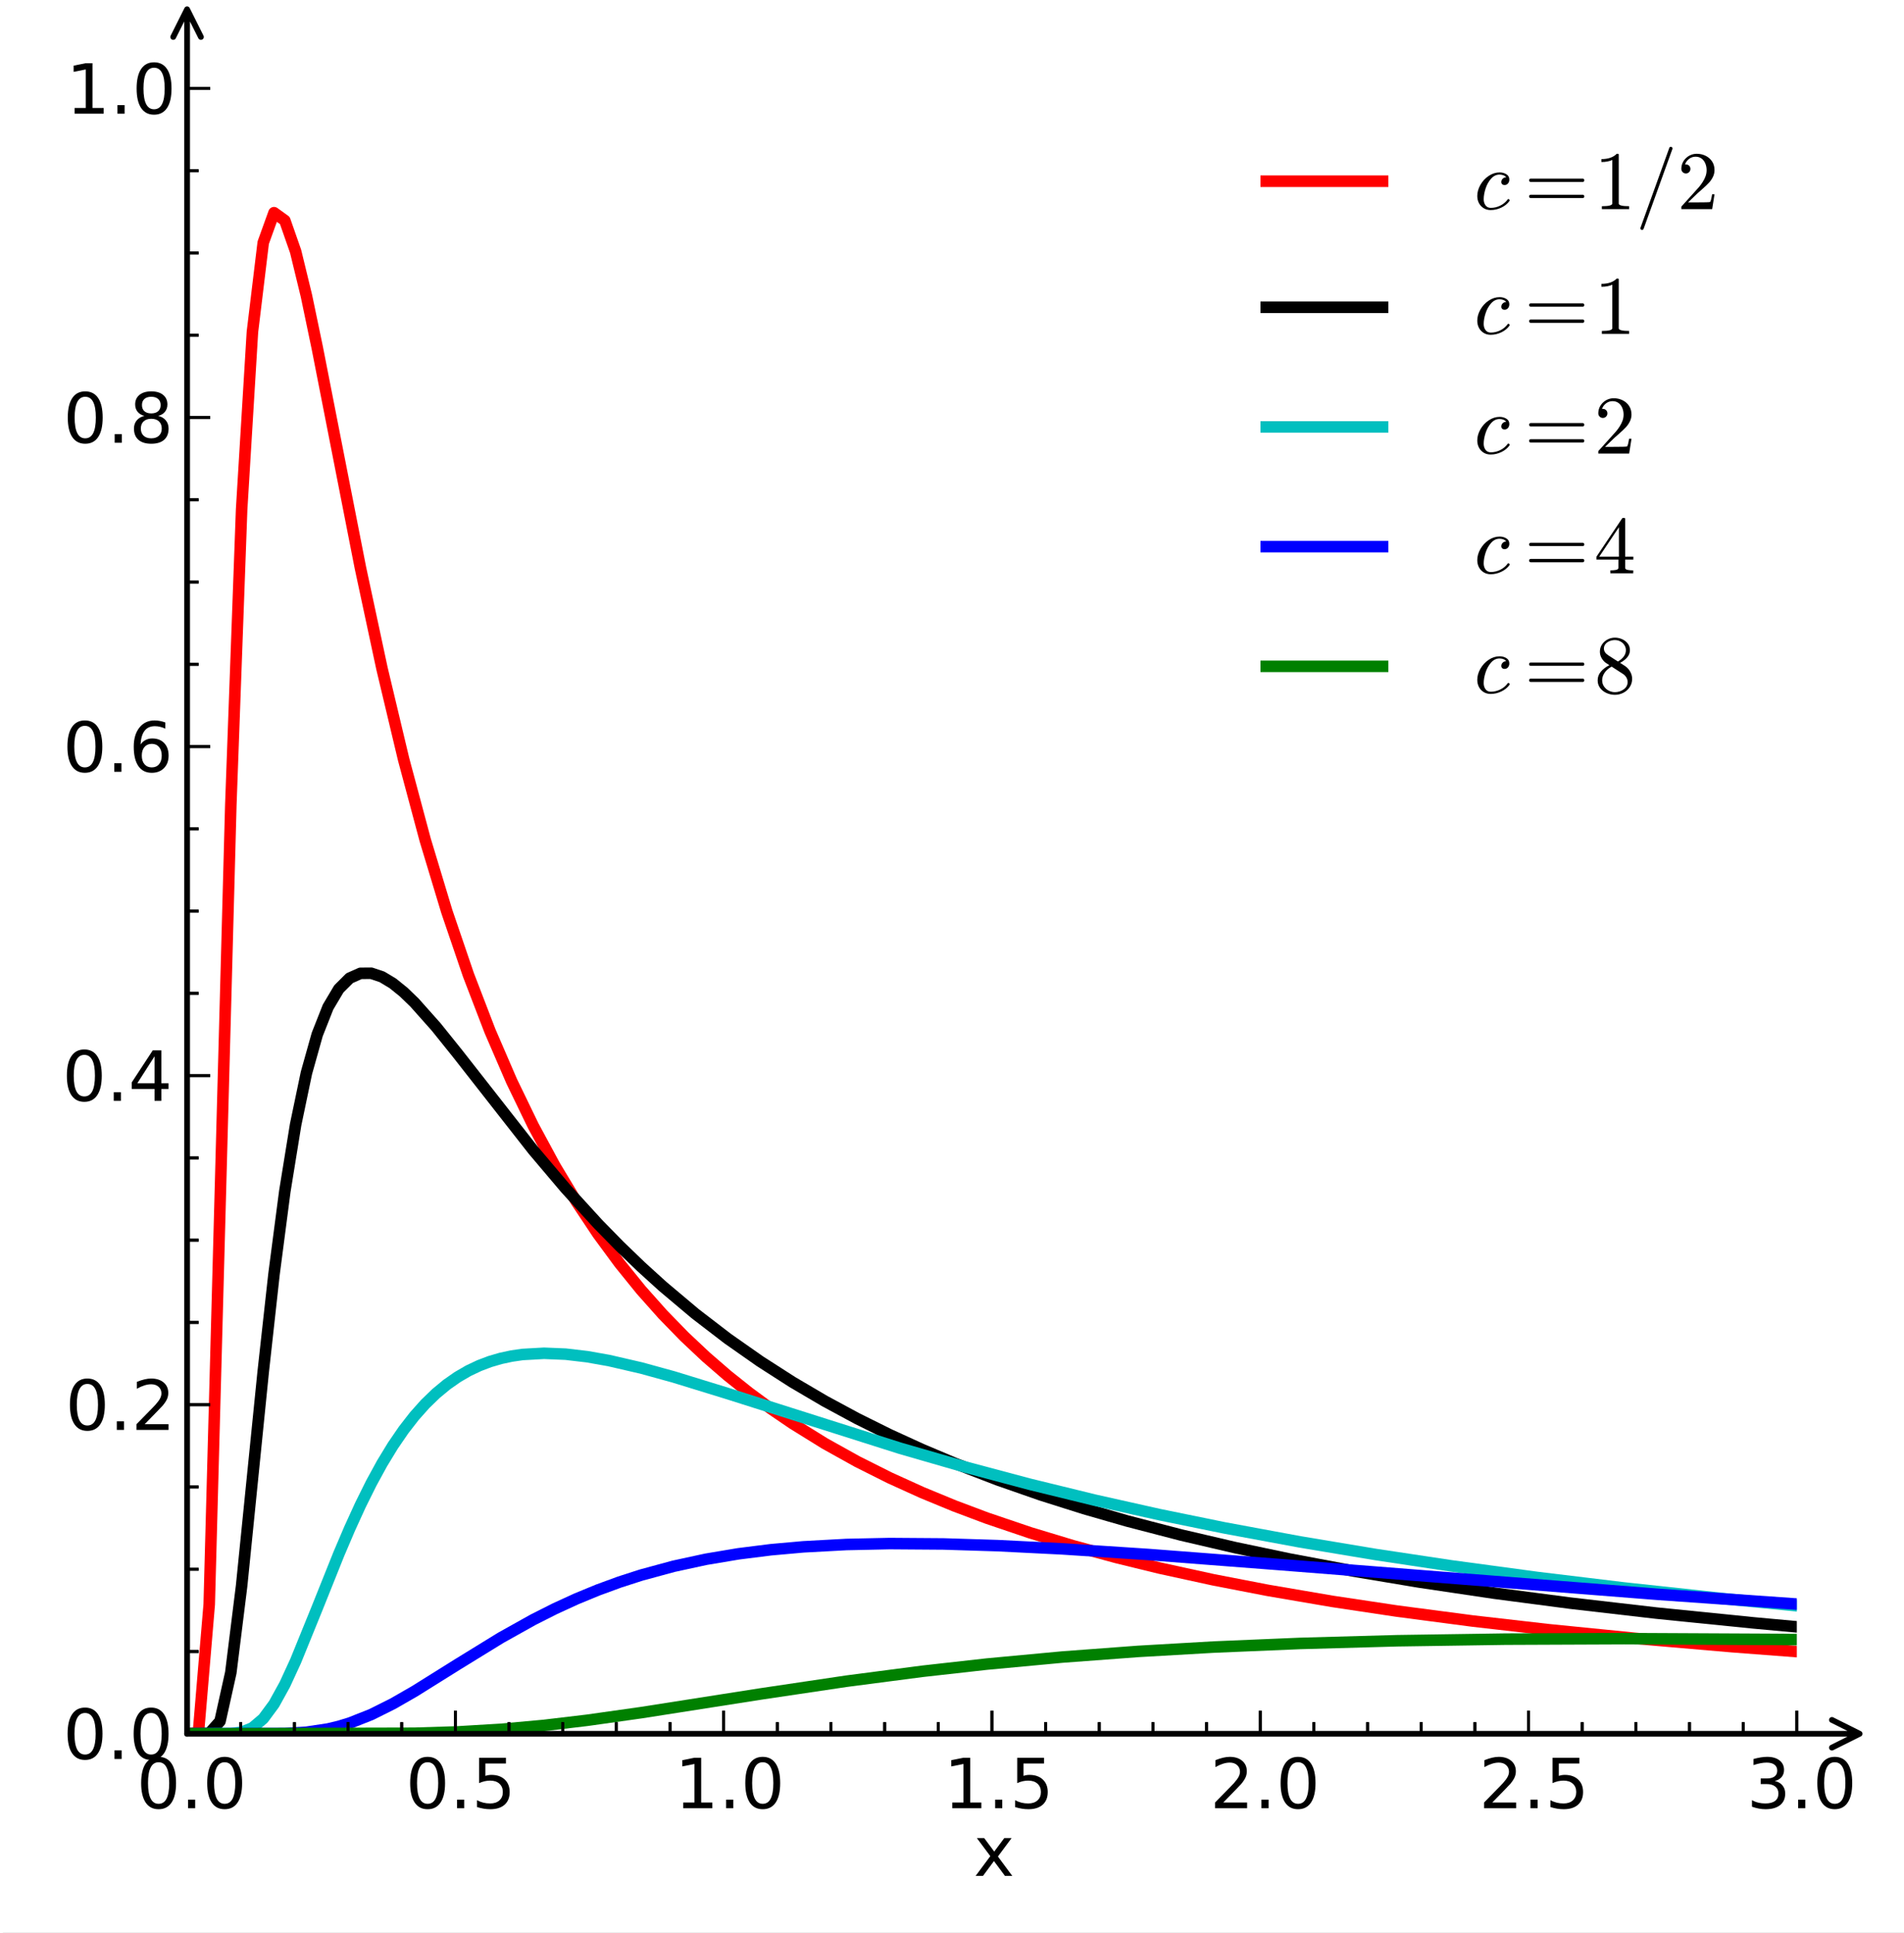 <svg width="440" height="335pt" viewBox="0 0 330 335" xmlns="http://www.w3.org/2000/svg" xmlns:xlink="http://www.w3.org/1999/xlink"><rect x="0" y="0" width="330" height="335" fill="#333333" stroke="none"/><path style="fill:#fff;stroke:#fff;stroke-width:1;stroke-linejoin:round;stroke-linecap:square;opacity:1" d="M0 335.928h330.913V0H0z"/><path style="fill:#fff;opacity:1" d="M32.425 300.488h279v-288h-279z"/><defs><clipPath id="a"><path d="M32.425 12.488h279v288h-279z"/></clipPath></defs><path style="fill:none;stroke:red;stroke-width:2;stroke-linejoin:round;stroke-linecap:square;opacity:1" clip-path="url(#a)" d="m32.518 300.488 1.872-.19 1.872-22.223 3.743-138.512 1.872-51.225 1.872-30.8 1.872-15.482 1.872-5.195 1.872 1.352 1.872 5.36 1.871 7.701 1.872 8.973 7.488 38.18 3.743 17.466 3.744 15.716 3.744 13.984 3.744 12.393 3.743 10.979 3.744 9.742 3.744 8.669 3.743 7.737 3.744 6.931 3.744 6.23 3.744 5.62 3.743 5.087 3.744 4.62 3.744 4.208 3.744 3.845 3.743 3.523 3.744 3.238 3.744 2.982 3.743 2.754 3.744 2.55 5.616 3.483 5.615 3.126 5.616 2.818 5.615 2.55 5.616 2.317 5.616 2.112 7.487 2.538 7.487 2.265 7.488 2.03 7.487 1.83 9.36 2.043 9.359 1.812 11.231 1.92 11.231 1.685 13.103 1.72 13.103 1.5 14.975 1.494 16.847 1.448 11.231.853h0"/><path style="fill:none;stroke:#000;stroke-width:2;stroke-linejoin:round;stroke-linecap:square;opacity:1" clip-path="url(#a)" d="m32.518 300.488 3.744-.074 1.872-2.096 1.871-8.426 1.872-15.044 3.744-37.12 1.872-16.926 1.872-14.33 1.872-11.555 1.871-8.955 1.872-6.671 1.872-4.744 1.872-3.154 1.872-1.866 1.872-.834 1.872-.015 1.871.627 1.872 1.128 1.872 1.513 1.872 1.806 3.744 4.206 3.743 4.659 13.103 16.727 5.616 6.637 5.616 6.152 3.743 3.823 3.744 3.606 3.744 3.397 5.615 4.724 5.616 4.313 5.616 3.94 5.615 3.604 5.616 3.302 5.615 3.03 5.616 2.786 5.615 2.567 5.616 2.37 7.487 2.886 7.488 2.61 7.487 2.368 7.488 2.156 9.359 2.433 9.36 2.181 9.359 1.964 11.23 2.11 11.232 1.878 13.103 1.944 13.103 1.717 14.975 1.73 16.847 1.7 7.487.684h0"/><path style="fill:none;stroke:#00bfbf;stroke-width:2;stroke-linejoin:round;stroke-linecap:square;opacity:1" clip-path="url(#a)" d="m32.518 300.488 7.487-.033 1.872-.232 1.872-.762 1.872-1.59 1.872-2.532 1.872-3.393 1.872-4.063 3.743-9.206 3.744-9.345 1.872-4.39 1.872-4.102 1.872-3.773 1.871-3.426 1.872-3.077 1.872-2.735 1.872-2.408 1.872-2.1 1.872-1.813 1.872-1.548 1.871-1.307 1.872-1.087 1.872-.887 1.872-.708 1.872-.546 1.872-.401 1.872-.272 3.743-.21 3.744.154 3.744.44 3.744.663 5.615 1.297 5.616 1.546 9.359 2.88 29.95 9.498 11.23 3.242 11.232 2.994 11.231 2.747 11.231 2.512 11.231 2.293 13.103 2.425 13.103 2.183 13.104 1.97 14.974 2.022 14.975 1.809 16.847 1.815 13.103 1.271h0"/><path style="fill:none;stroke:#00f;stroke-width:2;stroke-linejoin:round;stroke-linecap:square;opacity:1" clip-path="url(#a)" d="m32.518 300.488 16.847-.05 3.743-.22 3.744-.564 1.872-.45 1.872-.568 3.744-1.48 3.743-1.87 3.744-2.15 7.487-4.681 7.488-4.605 5.615-3.137 3.744-1.89 3.744-1.718 3.744-1.543 3.743-1.372 3.744-1.207 5.616-1.526 5.615-1.216 5.616-.942 5.615-.706 5.616-.503 7.487-.407 7.488-.16 9.36.067 9.358.292 11.232.56 14.974.98 22.463 1.725 65.515 5.153 24.334 1.707h0"/><path style="fill:none;stroke:green;stroke-width:2;stroke-linejoin:round;stroke-linecap:square;opacity:1" clip-path="url(#a)" d="m32.518 300.488 39.309-.093 7.487-.23 7.488-.447 7.487-.681 7.488-.889 9.36-1.322 20.59-3.223 14.974-2.227 13.103-1.71 11.232-1.257 13.103-1.22 13.103-.975 13.103-.754 14.974-.63 16.847-.466 18.719-.278 20.59-.085 26.206.13 3.744.034h0"/><path style="fill:none;stroke:#000;stroke-width:1;stroke-linejoin:round;stroke-linecap:round;opacity:1" d="M32.425 300.488h289.882M317.507 298.088l4.8 2.4-4.8 2.4"/><defs><path id="b" d="M0 0v-4"/></defs><use style="fill:none;stroke:#000;stroke-width:.5;stroke-linejoin:round;stroke-linecap:butt;opacity:1" xlink:href="#b" x="32.425" y="300.488"/><use style="fill:none;stroke:#000;stroke-width:.5;stroke-linejoin:round;stroke-linecap:butt;opacity:1" xlink:href="#b" x="32.425" y="300.488"/><use style="fill:none;stroke:#000;stroke-width:.5;stroke-linejoin:round;stroke-linecap:butt;opacity:1" xlink:href="#b" x="78.925" y="300.488"/><use style="fill:none;stroke:#000;stroke-width:.5;stroke-linejoin:round;stroke-linecap:butt;opacity:1" xlink:href="#b" x="78.925" y="300.488"/><use style="fill:none;stroke:#000;stroke-width:.5;stroke-linejoin:round;stroke-linecap:butt;opacity:1" xlink:href="#b" x="125.425" y="300.488"/><use style="fill:none;stroke:#000;stroke-width:.5;stroke-linejoin:round;stroke-linecap:butt;opacity:1" xlink:href="#b" x="125.425" y="300.488"/><use style="fill:none;stroke:#000;stroke-width:.5;stroke-linejoin:round;stroke-linecap:butt;opacity:1" xlink:href="#b" x="171.925" y="300.488"/><use style="fill:none;stroke:#000;stroke-width:.5;stroke-linejoin:round;stroke-linecap:butt;opacity:1" xlink:href="#b" x="171.925" y="300.488"/><use style="fill:none;stroke:#000;stroke-width:.5;stroke-linejoin:round;stroke-linecap:butt;opacity:1" xlink:href="#b" x="218.425" y="300.488"/><use style="fill:none;stroke:#000;stroke-width:.5;stroke-linejoin:round;stroke-linecap:butt;opacity:1" xlink:href="#b" x="218.425" y="300.488"/><use style="fill:none;stroke:#000;stroke-width:.5;stroke-linejoin:round;stroke-linecap:butt;opacity:1" xlink:href="#b" x="264.925" y="300.488"/><use style="fill:none;stroke:#000;stroke-width:.5;stroke-linejoin:round;stroke-linecap:butt;opacity:1" xlink:href="#b" x="264.925" y="300.488"/><use style="fill:none;stroke:#000;stroke-width:.5;stroke-linejoin:round;stroke-linecap:butt;opacity:1" xlink:href="#b" x="311.425" y="300.488"/><use style="fill:none;stroke:#000;stroke-width:.5;stroke-linejoin:round;stroke-linecap:butt;opacity:1" xlink:href="#b" x="311.425" y="300.488"/><defs><path id="c" d="M31.781-66.406q-7.61 0-11.453 7.5Q16.5-51.422 16.5-36.375q0 14.984 3.828 22.484 3.844 7.5 11.453 7.5 7.672 0 11.5-7.5 3.844-7.5 3.844-22.484 0-15.047-3.844-22.531-3.828-7.5-11.5-7.5m0-7.813q12.266 0 18.735 9.703 6.468 9.688 6.468 28.141 0 18.406-6.468 28.11-6.47 9.687-18.735 9.687-12.25 0-18.718-9.688-6.47-9.703-6.47-28.109 0-18.453 6.47-28.14Q19.53-74.22 31.78-74.22"/><path id="d" d="M10.688-12.406H21V0H10.687z"/></defs><g style="fill:#000;opacity:1" transform="matrix(.12 0 0 .12 23.675 313.394)"><use xlink:href="#c"/><use xlink:href="#d" x="63.623"/><use xlink:href="#c" x="95.41"/></g><defs><path id="e" d="M10.797-72.906h38.719v8.312H19.828v17.86q2.14-.735 4.281-1.094 2.157-.36 4.313-.36 12.203 0 19.328 6.688 7.14 6.688 7.14 18.11 0 11.765-7.328 18.296-7.328 6.516-20.656 6.516-4.593 0-9.36-.781-4.75-.782-9.827-2.344v-9.922q4.39 2.39 9.078 3.563 4.687 1.171 9.906 1.171 8.453 0 13.375-4.437 4.938-4.438 4.938-12.063 0-7.609-4.938-12.047-4.922-4.453-13.375-4.453-3.953 0-7.89.875-3.922.875-8.016 2.735z"/></defs><g style="fill:#000;opacity:1" transform="matrix(.12 0 0 .12 70.3 313.394)"><use xlink:href="#c"/><use xlink:href="#d" x="63.623"/><use xlink:href="#e" x="95.41"/></g><defs><path id="f" d="M12.406-8.297h16.11v-55.625l-17.532 3.516v-8.985l17.438-3.515h9.86v64.61H54.39V0H12.406z"/></defs><g style="fill:#000;opacity:1" transform="matrix(.12 0 0 .12 116.933 313.394)"><use xlink:href="#f"/><use xlink:href="#d" x="63.623"/><use xlink:href="#c" x="95.41"/></g><g style="fill:#000;opacity:1" transform="matrix(.12 0 0 .12 163.558 313.394)"><use xlink:href="#f"/><use xlink:href="#d" x="63.623"/><use xlink:href="#e" x="95.41"/></g><defs><path id="g" d="M19.188-8.297h34.421V0H7.33v-8.297q5.609-5.812 15.296-15.594 9.703-9.797 12.188-12.64 4.734-5.313 6.609-9 1.89-3.688 1.89-7.25 0-5.813-4.078-9.469-4.078-3.672-10.625-3.672-4.64 0-9.797 1.61-5.14 1.609-11 4.89v-9.969Q13.767-71.78 18.938-73q5.188-1.219 9.485-1.219 11.328 0 18.062 5.672 6.735 5.656 6.735 15.125 0 4.5-1.688 8.531-1.672 4.016-6.125 9.485-1.218 1.422-7.765 8.187-6.532 6.766-18.453 18.922"/></defs><g style="fill:#000;opacity:1" transform="matrix(.12 0 0 .12 209.714 313.394)"><use xlink:href="#g"/><use xlink:href="#d" x="63.623"/><use xlink:href="#c" x="95.41"/></g><g style="fill:#000;opacity:1" transform="matrix(.12 0 0 .12 256.34 313.394)"><use xlink:href="#g"/><use xlink:href="#d" x="63.623"/><use xlink:href="#e" x="95.41"/></g><defs><path id="h" d="M40.578-39.313Q47.656-37.797 51.625-33q3.984 4.781 3.984 11.813 0 10.78-7.422 16.703-7.421 5.906-21.093 5.906-4.578 0-9.438-.906-4.86-.907-10.031-2.72v-9.515q4.094 2.39 8.969 3.61 4.89 1.218 10.218 1.218 9.266 0 14.125-3.656 4.86-3.656 4.86-10.64 0-6.454-4.516-10.079-4.515-3.64-12.562-3.64h-8.5v-8.11h8.89q7.266 0 11.125-2.906 3.86-2.906 3.86-8.375 0-5.61-3.985-8.61-3.968-3.015-11.39-3.015-4.063 0-8.703.89-4.641.876-10.203 2.72v-8.782q5.624-1.562 10.53-2.344 4.907-.78 9.25-.78 11.235 0 17.766 5.109 6.547 5.093 6.547 13.78 0 6.063-3.468 10.235-3.47 4.172-9.86 5.782"/></defs><g style="fill:#000;opacity:1" transform="matrix(.12 0 0 .12 302.738 313.394)"><use xlink:href="#h"/><use xlink:href="#d" x="63.623"/><use xlink:href="#c" x="95.41"/></g><defs><path id="i" d="M0 0v-2"/></defs><use style="fill:none;stroke:#000;stroke-width:.5;stroke-linejoin:round;stroke-linecap:butt;opacity:1" xlink:href="#i" x="41.725" y="300.488"/><use style="fill:none;stroke:#000;stroke-width:.5;stroke-linejoin:round;stroke-linecap:butt;opacity:1" xlink:href="#i" x="41.725" y="300.488"/><use style="fill:none;stroke:#000;stroke-width:.5;stroke-linejoin:round;stroke-linecap:butt;opacity:1" xlink:href="#i" x="51.025" y="300.488"/><use style="fill:none;stroke:#000;stroke-width:.5;stroke-linejoin:round;stroke-linecap:butt;opacity:1" xlink:href="#i" x="51.025" y="300.488"/><use style="fill:none;stroke:#000;stroke-width:.5;stroke-linejoin:round;stroke-linecap:butt;opacity:1" xlink:href="#i" x="60.325" y="300.488"/><use style="fill:none;stroke:#000;stroke-width:.5;stroke-linejoin:round;stroke-linecap:butt;opacity:1" xlink:href="#i" x="60.325" y="300.488"/><use style="fill:none;stroke:#000;stroke-width:.5;stroke-linejoin:round;stroke-linecap:butt;opacity:1" xlink:href="#i" x="69.625" y="300.488"/><use style="fill:none;stroke:#000;stroke-width:.5;stroke-linejoin:round;stroke-linecap:butt;opacity:1" xlink:href="#i" x="69.625" y="300.488"/><use style="fill:none;stroke:#000;stroke-width:.5;stroke-linejoin:round;stroke-linecap:butt;opacity:1" xlink:href="#i" x="88.225" y="300.488"/><use style="fill:none;stroke:#000;stroke-width:.5;stroke-linejoin:round;stroke-linecap:butt;opacity:1" xlink:href="#i" x="88.225" y="300.488"/><use style="fill:none;stroke:#000;stroke-width:.5;stroke-linejoin:round;stroke-linecap:butt;opacity:1" xlink:href="#i" x="97.525" y="300.488"/><use style="fill:none;stroke:#000;stroke-width:.5;stroke-linejoin:round;stroke-linecap:butt;opacity:1" xlink:href="#i" x="97.525" y="300.488"/><use style="fill:none;stroke:#000;stroke-width:.5;stroke-linejoin:round;stroke-linecap:butt;opacity:1" xlink:href="#i" x="106.825" y="300.488"/><use style="fill:none;stroke:#000;stroke-width:.5;stroke-linejoin:round;stroke-linecap:butt;opacity:1" xlink:href="#i" x="106.825" y="300.488"/><use style="fill:none;stroke:#000;stroke-width:.5;stroke-linejoin:round;stroke-linecap:butt;opacity:1" xlink:href="#i" x="116.125" y="300.488"/><use style="fill:none;stroke:#000;stroke-width:.5;stroke-linejoin:round;stroke-linecap:butt;opacity:1" xlink:href="#i" x="116.125" y="300.488"/><use style="fill:none;stroke:#000;stroke-width:.5;stroke-linejoin:round;stroke-linecap:butt;opacity:1" xlink:href="#i" x="134.725" y="300.488"/><use style="fill:none;stroke:#000;stroke-width:.5;stroke-linejoin:round;stroke-linecap:butt;opacity:1" xlink:href="#i" x="134.725" y="300.488"/><use style="fill:none;stroke:#000;stroke-width:.5;stroke-linejoin:round;stroke-linecap:butt;opacity:1" xlink:href="#i" x="144.025" y="300.488"/><use style="fill:none;stroke:#000;stroke-width:.5;stroke-linejoin:round;stroke-linecap:butt;opacity:1" xlink:href="#i" x="144.025" y="300.488"/><use style="fill:none;stroke:#000;stroke-width:.5;stroke-linejoin:round;stroke-linecap:butt;opacity:1" xlink:href="#i" x="153.325" y="300.488"/><use style="fill:none;stroke:#000;stroke-width:.5;stroke-linejoin:round;stroke-linecap:butt;opacity:1" xlink:href="#i" x="153.325" y="300.488"/><use style="fill:none;stroke:#000;stroke-width:.5;stroke-linejoin:round;stroke-linecap:butt;opacity:1" xlink:href="#i" x="162.625" y="300.488"/><use style="fill:none;stroke:#000;stroke-width:.5;stroke-linejoin:round;stroke-linecap:butt;opacity:1" xlink:href="#i" x="162.625" y="300.488"/><use style="fill:none;stroke:#000;stroke-width:.5;stroke-linejoin:round;stroke-linecap:butt;opacity:1" xlink:href="#i" x="181.225" y="300.488"/><use style="fill:none;stroke:#000;stroke-width:.5;stroke-linejoin:round;stroke-linecap:butt;opacity:1" xlink:href="#i" x="181.225" y="300.488"/><use style="fill:none;stroke:#000;stroke-width:.5;stroke-linejoin:round;stroke-linecap:butt;opacity:1" xlink:href="#i" x="190.525" y="300.488"/><use style="fill:none;stroke:#000;stroke-width:.5;stroke-linejoin:round;stroke-linecap:butt;opacity:1" xlink:href="#i" x="190.525" y="300.488"/><use style="fill:none;stroke:#000;stroke-width:.5;stroke-linejoin:round;stroke-linecap:butt;opacity:1" xlink:href="#i" x="199.825" y="300.488"/><use style="fill:none;stroke:#000;stroke-width:.5;stroke-linejoin:round;stroke-linecap:butt;opacity:1" xlink:href="#i" x="199.825" y="300.488"/><use style="fill:none;stroke:#000;stroke-width:.5;stroke-linejoin:round;stroke-linecap:butt;opacity:1" xlink:href="#i" x="209.125" y="300.488"/><use style="fill:none;stroke:#000;stroke-width:.5;stroke-linejoin:round;stroke-linecap:butt;opacity:1" xlink:href="#i" x="209.125" y="300.488"/><use style="fill:none;stroke:#000;stroke-width:.5;stroke-linejoin:round;stroke-linecap:butt;opacity:1" xlink:href="#i" x="227.725" y="300.488"/><use style="fill:none;stroke:#000;stroke-width:.5;stroke-linejoin:round;stroke-linecap:butt;opacity:1" xlink:href="#i" x="227.725" y="300.488"/><use style="fill:none;stroke:#000;stroke-width:.5;stroke-linejoin:round;stroke-linecap:butt;opacity:1" xlink:href="#i" x="237.025" y="300.488"/><use style="fill:none;stroke:#000;stroke-width:.5;stroke-linejoin:round;stroke-linecap:butt;opacity:1" xlink:href="#i" x="237.025" y="300.488"/><use style="fill:none;stroke:#000;stroke-width:.5;stroke-linejoin:round;stroke-linecap:butt;opacity:1" xlink:href="#i" x="246.325" y="300.488"/><use style="fill:none;stroke:#000;stroke-width:.5;stroke-linejoin:round;stroke-linecap:butt;opacity:1" xlink:href="#i" x="246.325" y="300.488"/><use style="fill:none;stroke:#000;stroke-width:.5;stroke-linejoin:round;stroke-linecap:butt;opacity:1" xlink:href="#i" x="255.625" y="300.488"/><use style="fill:none;stroke:#000;stroke-width:.5;stroke-linejoin:round;stroke-linecap:butt;opacity:1" xlink:href="#i" x="255.625" y="300.488"/><use style="fill:none;stroke:#000;stroke-width:.5;stroke-linejoin:round;stroke-linecap:butt;opacity:1" xlink:href="#i" x="274.225" y="300.488"/><use style="fill:none;stroke:#000;stroke-width:.5;stroke-linejoin:round;stroke-linecap:butt;opacity:1" xlink:href="#i" x="274.225" y="300.488"/><use style="fill:none;stroke:#000;stroke-width:.5;stroke-linejoin:round;stroke-linecap:butt;opacity:1" xlink:href="#i" x="283.525" y="300.488"/><use style="fill:none;stroke:#000;stroke-width:.5;stroke-linejoin:round;stroke-linecap:butt;opacity:1" xlink:href="#i" x="283.525" y="300.488"/><use style="fill:none;stroke:#000;stroke-width:.5;stroke-linejoin:round;stroke-linecap:butt;opacity:1" xlink:href="#i" x="292.825" y="300.488"/><use style="fill:none;stroke:#000;stroke-width:.5;stroke-linejoin:round;stroke-linecap:butt;opacity:1" xlink:href="#i" x="292.825" y="300.488"/><use style="fill:none;stroke:#000;stroke-width:.5;stroke-linejoin:round;stroke-linecap:butt;opacity:1" xlink:href="#i" x="302.125" y="300.488"/><use style="fill:none;stroke:#000;stroke-width:.5;stroke-linejoin:round;stroke-linecap:butt;opacity:1" xlink:href="#i" x="302.125" y="300.488"/><defs><path id="j" d="m54.89-54.688-19.78 26.61L55.905 0H45.313L29.39-21.484 13.484 0H2.875l21.25-28.61L4.687-54.687h10.594l14.5 19.485 14.5-19.484z"/></defs><use xlink:href="#j" style="fill:#000;opacity:1" transform="matrix(.12 0 0 .12 168.745 325.128)"/><path style="fill:none;stroke:#000;stroke-width:1;stroke-linejoin:round;stroke-linecap:round;opacity:1" d="M32.425 300.488V1.606M30.025 6.406l2.4-4.8 2.4 4.8"/><defs><path id="k" d="M0 0h4"/></defs><use style="fill:none;stroke:#000;stroke-width:.5;stroke-linejoin:round;stroke-linecap:butt;opacity:1" xlink:href="#k" x="32.425" y="300.488"/><use style="fill:none;stroke:#000;stroke-width:.5;stroke-linejoin:round;stroke-linecap:butt;opacity:1" xlink:href="#k" x="32.425" y="300.488"/><use style="fill:none;stroke:#000;stroke-width:.5;stroke-linejoin:round;stroke-linecap:butt;opacity:1" xlink:href="#k" x="32.425" y="243.458"/><use style="fill:none;stroke:#000;stroke-width:.5;stroke-linejoin:round;stroke-linecap:butt;opacity:1" xlink:href="#k" x="32.425" y="243.458"/><use style="fill:none;stroke:#000;stroke-width:.5;stroke-linejoin:round;stroke-linecap:butt;opacity:1" xlink:href="#k" x="32.425" y="186.428"/><use style="fill:none;stroke:#000;stroke-width:.5;stroke-linejoin:round;stroke-linecap:butt;opacity:1" xlink:href="#k" x="32.425" y="186.428"/><use style="fill:none;stroke:#000;stroke-width:.5;stroke-linejoin:round;stroke-linecap:butt;opacity:1" xlink:href="#k" x="32.425" y="129.398"/><use style="fill:none;stroke:#000;stroke-width:.5;stroke-linejoin:round;stroke-linecap:butt;opacity:1" xlink:href="#k" x="32.425" y="129.398"/><use style="fill:none;stroke:#000;stroke-width:.5;stroke-linejoin:round;stroke-linecap:butt;opacity:1" xlink:href="#k" x="32.425" y="72.369"/><use style="fill:none;stroke:#000;stroke-width:.5;stroke-linejoin:round;stroke-linecap:butt;opacity:1" xlink:href="#k" x="32.425" y="72.369"/><use style="fill:none;stroke:#000;stroke-width:.5;stroke-linejoin:round;stroke-linecap:butt;opacity:1" xlink:href="#k" x="32.425" y="15.339"/><use style="fill:none;stroke:#000;stroke-width:.5;stroke-linejoin:round;stroke-linecap:butt;opacity:1" xlink:href="#k" x="32.425" y="15.339"/><g style="fill:#000;opacity:1" transform="matrix(.12 0 0 .12 10.925 304.855)"><use xlink:href="#c"/><use xlink:href="#d" x="63.623"/><use xlink:href="#c" x="95.41"/></g><g style="fill:#000;opacity:1" transform="matrix(.12 0 0 .12 11.331 247.825)"><use xlink:href="#c"/><use xlink:href="#d" x="63.623"/><use xlink:href="#g" x="95.41"/></g><defs><path id="l" d="M37.797-64.313 12.89-25.39h24.906zm-2.594-8.593H47.61v47.515h10.407v8.203H47.609V0h-9.812v-17.188H4.89v-9.515z"/></defs><g style="fill:#000;opacity:1" transform="matrix(.12 0 0 .12 10.8 190.795)"><use xlink:href="#c"/><use xlink:href="#d" x="63.623"/><use xlink:href="#l" x="95.41"/></g><defs><path id="m" d="M33.016-40.375q-6.641 0-10.532 4.547-3.875 4.531-3.875 12.437 0 7.86 3.875 12.438 3.891 4.562 10.532 4.562 6.64 0 10.515-4.562 3.875-4.578 3.875-12.438 0-7.906-3.875-12.437-3.875-4.547-10.515-4.547m19.578-30.922v8.984q-3.719-1.75-7.5-2.671-3.782-.938-7.5-.938-9.766 0-14.922 6.594-5.14 6.594-5.875 19.922 2.875-4.25 7.219-6.516 4.359-2.266 9.578-2.266 10.984 0 17.36 6.672 6.374 6.657 6.374 18.125 0 11.235-6.64 18.032-6.641 6.78-17.672 6.78-12.657 0-19.344-9.687-6.688-9.703-6.688-28.109 0-17.281 8.204-27.563 8.203-10.28 22.015-10.28 3.719 0 7.5.734t7.89 2.187"/></defs><g style="fill:#000;opacity:1" transform="matrix(.12 0 0 .12 10.894 133.766)"><use xlink:href="#c"/><use xlink:href="#d" x="63.623"/><use xlink:href="#m" x="95.41"/></g><defs><path id="n" d="M31.781-34.625q-7.031 0-11.062 3.766-4.016 3.765-4.016 10.343 0 6.594 4.016 10.36Q24.75-6.391 31.78-6.391q7.032 0 11.078-3.78 4.063-3.798 4.063-10.345 0-6.578-4.031-10.343-4.016-3.766-11.11-3.766m-9.86-4.188q-6.343-1.562-9.89-5.906Q8.5-49.079 8.5-55.329q0-8.733 6.219-13.812 6.234-5.078 17.062-5.078 10.89 0 17.094 5.078 6.203 5.079 6.203 13.813 0 6.25-3.547 10.61-3.531 4.343-9.828 5.906 7.125 1.656 11.094 6.5 3.984 4.828 3.984 11.796 0 10.61-6.468 16.282-6.47 5.656-18.532 5.656-12.047 0-18.531-5.656-6.469-5.672-6.469-16.282 0-6.968 4-11.797 4.016-4.843 11.14-6.5M18.314-54.39q0 5.657 3.53 8.828 3.548 3.172 9.938 3.172 6.36 0 9.938-3.172 3.593-3.171 3.593-8.828 0-5.672-3.593-8.843-3.578-3.172-9.938-3.172-6.39 0-9.937 3.172-3.532 3.172-3.532 8.843"/></defs><g style="fill:#000;opacity:1" transform="matrix(.12 0 0 .12 10.956 76.736)"><use xlink:href="#c"/><use xlink:href="#d" x="63.623"/><use xlink:href="#n" x="95.41"/></g><g style="fill:#000;opacity:1" transform="matrix(.12 0 0 .12 11.44 19.706)"><use xlink:href="#f"/><use xlink:href="#d" x="63.623"/><use xlink:href="#c" x="95.41"/></g><defs><path id="o" d="M0 0h2"/></defs><use style="fill:none;stroke:#000;stroke-width:.5;stroke-linejoin:round;stroke-linecap:butt;opacity:1" xlink:href="#o" x="32.425" y="286.23"/><use style="fill:none;stroke:#000;stroke-width:.5;stroke-linejoin:round;stroke-linecap:butt;opacity:1" xlink:href="#o" x="32.425" y="286.23"/><use style="fill:none;stroke:#000;stroke-width:.5;stroke-linejoin:round;stroke-linecap:butt;opacity:1" xlink:href="#o" x="32.425" y="271.973"/><use style="fill:none;stroke:#000;stroke-width:.5;stroke-linejoin:round;stroke-linecap:butt;opacity:1" xlink:href="#o" x="32.425" y="271.973"/><use style="fill:none;stroke:#000;stroke-width:.5;stroke-linejoin:round;stroke-linecap:butt;opacity:1" xlink:href="#o" x="32.425" y="257.715"/><use style="fill:none;stroke:#000;stroke-width:.5;stroke-linejoin:round;stroke-linecap:butt;opacity:1" xlink:href="#o" x="32.425" y="257.715"/><use style="fill:none;stroke:#000;stroke-width:.5;stroke-linejoin:round;stroke-linecap:butt;opacity:1" xlink:href="#o" x="32.425" y="229.2"/><use style="fill:none;stroke:#000;stroke-width:.5;stroke-linejoin:round;stroke-linecap:butt;opacity:1" xlink:href="#o" x="32.425" y="229.2"/><use style="fill:none;stroke:#000;stroke-width:.5;stroke-linejoin:round;stroke-linecap:butt;opacity:1" xlink:href="#o" x="32.425" y="214.943"/><use style="fill:none;stroke:#000;stroke-width:.5;stroke-linejoin:round;stroke-linecap:butt;opacity:1" xlink:href="#o" x="32.425" y="214.943"/><use style="fill:none;stroke:#000;stroke-width:.5;stroke-linejoin:round;stroke-linecap:butt;opacity:1" xlink:href="#o" x="32.425" y="200.686"/><use style="fill:none;stroke:#000;stroke-width:.5;stroke-linejoin:round;stroke-linecap:butt;opacity:1" xlink:href="#o" x="32.425" y="200.686"/><use style="fill:none;stroke:#000;stroke-width:.5;stroke-linejoin:round;stroke-linecap:butt;opacity:1" xlink:href="#o" x="32.425" y="172.171"/><use style="fill:none;stroke:#000;stroke-width:.5;stroke-linejoin:round;stroke-linecap:butt;opacity:1" xlink:href="#o" x="32.425" y="172.171"/><use style="fill:none;stroke:#000;stroke-width:.5;stroke-linejoin:round;stroke-linecap:butt;opacity:1" xlink:href="#o" x="32.425" y="157.913"/><use style="fill:none;stroke:#000;stroke-width:.5;stroke-linejoin:round;stroke-linecap:butt;opacity:1" xlink:href="#o" x="32.425" y="157.913"/><use style="fill:none;stroke:#000;stroke-width:.5;stroke-linejoin:round;stroke-linecap:butt;opacity:1" xlink:href="#o" x="32.425" y="143.656"/><use style="fill:none;stroke:#000;stroke-width:.5;stroke-linejoin:round;stroke-linecap:butt;opacity:1" xlink:href="#o" x="32.425" y="143.656"/><use style="fill:none;stroke:#000;stroke-width:.5;stroke-linejoin:round;stroke-linecap:butt;opacity:1" xlink:href="#o" x="32.425" y="115.141"/><use style="fill:none;stroke:#000;stroke-width:.5;stroke-linejoin:round;stroke-linecap:butt;opacity:1" xlink:href="#o" x="32.425" y="115.141"/><use style="fill:none;stroke:#000;stroke-width:.5;stroke-linejoin:round;stroke-linecap:butt;opacity:1" xlink:href="#o" x="32.425" y="100.884"/><use style="fill:none;stroke:#000;stroke-width:.5;stroke-linejoin:round;stroke-linecap:butt;opacity:1" xlink:href="#o" x="32.425" y="100.884"/><use style="fill:none;stroke:#000;stroke-width:.5;stroke-linejoin:round;stroke-linecap:butt;opacity:1" xlink:href="#o" x="32.425" y="86.626"/><use style="fill:none;stroke:#000;stroke-width:.5;stroke-linejoin:round;stroke-linecap:butt;opacity:1" xlink:href="#o" x="32.425" y="86.626"/><use style="fill:none;stroke:#000;stroke-width:.5;stroke-linejoin:round;stroke-linecap:butt;opacity:1" xlink:href="#o" x="32.425" y="58.111"/><use style="fill:none;stroke:#000;stroke-width:.5;stroke-linejoin:round;stroke-linecap:butt;opacity:1" xlink:href="#o" x="32.425" y="58.111"/><use style="fill:none;stroke:#000;stroke-width:.5;stroke-linejoin:round;stroke-linecap:butt;opacity:1" xlink:href="#o" x="32.425" y="43.854"/><use style="fill:none;stroke:#000;stroke-width:.5;stroke-linejoin:round;stroke-linecap:butt;opacity:1" xlink:href="#o" x="32.425" y="43.854"/><use style="fill:none;stroke:#000;stroke-width:.5;stroke-linejoin:round;stroke-linecap:butt;opacity:1" xlink:href="#o" x="32.425" y="29.596"/><use style="fill:none;stroke:#000;stroke-width:.5;stroke-linejoin:round;stroke-linecap:butt;opacity:1" xlink:href="#o" x="32.425" y="29.596"/><path style="fill:none;stroke:red;stroke-width:2;stroke-linejoin:round;stroke-linecap:square;opacity:1" d="M219.465 31.408h20.16"/><defs><path id="p" d="M11.719-11.922q0 4.36 2.219 7.39 2.218 3.016 6.374 3.016 5.954 0 11.438-2.734 5.5-2.734 8.969-7.563.297-.296.781-.296.5 0 1 .562.516.563.516 1.047 0 .39-.188.594-3.672 5.125-9.875 8.078-6.187 2.953-12.828 2.953-4.797 0-8.453-2.266Q8.016-3.42 6-7.219q-2-3.812-2-8.61 0-6.733 3.766-13.374 3.765-6.64 10.015-10.813 6.25-4.172 13.125-4.172 4.5 0 8.078 2.172 3.594 2.172 3.594 6.422 0 2.735-1.594 4.672Q39.406-29 36.72-29q-1.61 0-2.719-1-1.094-1-1.094-2.625 0-2.344 1.703-4 1.72-1.656 4.016-1.656h.188q-1.172-1.703-3.391-2.516-2.219-.812-4.61-.812-5.859 0-10.265 5.015-4.39 5-6.61 11.969-2.218 6.953-2.218 12.703"/><path id="q" d="M7.516-13.281q-.829 0-1.375-.625-.532-.64-.532-1.375 0-.828.532-1.406.546-.594 1.375-.594h62.797q.734 0 1.265.593.547.579.547 1.407 0 .734-.547 1.375-.531.625-1.266.625zm0-19.438q-.829 0-1.375-.578-.532-.594-.532-1.422 0-.734.532-1.36.546-.64 1.375-.64h62.797q.734 0 1.265.64.547.626.547 1.36 0 .828-.547 1.422-.531.578-1.266.578z"/><path id="r" d="M9.281 0v-3.516q12.5 0 12.5-3.171v-52.5q-5.172 2.5-13.093 2.5v-3.516q12.265 0 18.515-6.406h1.406q.344 0 .657.28.328.266.328.61v59.031q0 3.172 12.5 3.172V0z"/><path id="s" d="M5.61 23q0-.297.109-.39l34.765-96.391q.188-.578.672-.89.5-.329 1.125-.329.89 0 1.438.547.562.531.562 1.453v.39L9.516 23.782Q8.937 25 7.625 25q-.844 0-1.438-.594Q5.61 23.828 5.61 23"/><path id="t" d="M4.984 0v-2.688q0-.25.188-.53l15.531-17.188q3.516-3.813 5.703-6.39 2.203-2.595 4.344-5.97 2.156-3.375 3.406-6.859t1.25-7.39q0-4.11-1.515-7.844-1.516-3.735-4.516-5.985-3-2.25-7.25-2.25-4.344 0-7.813 2.625-3.468 2.61-4.89 6.75.39-.093 1.078-.093 2.25 0 3.828 1.515 1.594 1.516 1.594 3.906 0 2.297-1.594 3.891-1.578 1.578-3.828 1.578-2.344 0-3.938-1.625-1.578-1.64-1.578-3.844 0-3.765 1.407-7.047 1.421-3.296 4.078-5.859 2.672-2.578 6.015-3.937 3.344-1.375 7.094-1.375 5.719 0 10.64 2.421 4.938 2.422 7.813 6.844 2.89 4.407 2.89 10.328 0 4.344-1.905 8.25-1.907 3.907-4.891 7.11-2.969 3.187-7.61 7.25-4.64 4.047-6.093 5.406L13.094-8.11h9.61q7.077 0 11.843-.109 4.766-.125 5.047-.375Q40.766-9.859 42-17.828h2.922L42.094 0z"/></defs><g style="fill:#000" transform="translate(255.465 40.448)"><use xlink:href="#p" transform="matrix(.144 0 0 .144 0 -4.203)"/><use xlink:href="#q" transform="matrix(.144 0 0 .144 8.745 -4.203)"/><use xlink:href="#r" transform="matrix(.144 0 0 .144 20.835 -4.203)"/><use xlink:href="#s" transform="matrix(.144 0 0 .144 28.03 -4.203)"/><use xlink:href="#t" transform="matrix(.144 0 0 .144 35.225 -4.203)"/></g><path style="fill:none;stroke:#000;stroke-width:2;stroke-linejoin:round;stroke-linecap:square;opacity:1" d="M219.465 53.248h20.16"/><g style="fill:#000" transform="translate(255.465 59.288)"><use xlink:href="#p" transform="matrix(.144 0 0 .144 0 -1.422)"/><use xlink:href="#q" transform="matrix(.144 0 0 .144 8.745 -1.422)"/><use xlink:href="#r" transform="matrix(.144 0 0 .144 20.835 -1.422)"/></g><path style="fill:none;stroke:#00bfbf;stroke-width:2;stroke-linejoin:round;stroke-linecap:square;opacity:1" d="M219.465 73.995h20.16"/><g style="fill:#000" transform="translate(255.465 80.035)"><use xlink:href="#p" transform="matrix(.144 0 0 .144 0 -1.422)"/><use xlink:href="#q" transform="matrix(.144 0 0 .144 8.745 -1.422)"/><use xlink:href="#t" transform="matrix(.144 0 0 .144 20.835 -1.422)"/></g><path style="fill:none;stroke:#00f;stroke-width:2;stroke-linejoin:round;stroke-linecap:square;opacity:1" d="M219.465 94.742h20.16"/><defs><path id="u" d="M2.781-16.5v-3.516l30.907-46.093q.343-.5 1.03-.5h1.47q1.124 0 1.124 1.125v45.468h9.813v3.516h-9.813v9.813q0 2.046 2.922 2.609 2.938.562 6.782.562V0H19.484v-3.516q3.86 0 6.782-.562 2.937-.563 2.937-2.61V-16.5zm3.328-3.516h23.672v-35.406z"/></defs><g style="fill:#000" transform="translate(255.465 100.782)"><use xlink:href="#p" transform="matrix(.144 0 0 .144 0 -1.422)"/><use xlink:href="#q" transform="matrix(.144 0 0 .144 8.745 -1.422)"/><use xlink:href="#u" transform="matrix(.144 0 0 .144 20.835 -1.422)"/></g><path style="fill:none;stroke:green;stroke-width:2;stroke-linejoin:round;stroke-linecap:square;opacity:1" d="M219.465 115.489h20.16"/><defs><path id="v" d="M4.203-15.188q0-6 3.953-10.609 3.953-4.625 10.156-7.703l-3.718-2.39q-3.406-2.25-5.563-5.985-2.14-3.734-2.14-7.828 0-4.797 2.515-8.64 2.516-3.86 6.688-6.063T25-66.61q4.438 0 8.563 1.812 4.14 1.813 6.796 5.188 2.657 3.359 2.657 8 0 3.359-1.594 6.25-1.578 2.875-4.344 5.172-2.75 2.296-5.875 3.906l5.719 3.656q3.953 2.594 6.36 6.797 2.421 4.203 2.421 8.828 0 5.422-2.906 9.875-2.906 4.438-7.688 6.89Q30.33 2.204 25 2.204q-5.172 0-9.984-2.11Q10.203-2 7.203-5.983q-3-3.985-3-9.204m5.422 0q0 3.954 2.172 7.235 2.172 3.266 5.734 5.125Q21.094-.984 25-.984q5.813 0 10.547-3.391 4.734-3.39 4.734-9 0-1.906-.765-3.781-.75-1.89-2.094-3.422-1.344-1.547-3-2.516L21-31.78q-3.125 1.656-5.75 4.203-2.61 2.531-4.125 5.703-1.5 3.172-1.5 6.688M16.5-45.703l12.11 7.812q4.203-2.437 6.89-5.906 2.688-3.469 2.688-7.812 0-3.375-1.891-6.172-1.875-2.813-4.906-4.375-3.016-1.563-6.485-1.563-3.031 0-6.11 1.172-3.077 1.172-5.077 3.5-2 2.313-2 5.438 0 4.687 4.781 7.906"/></defs><g style="fill:#000" transform="translate(255.465 121.529)"><use xlink:href="#p" transform="matrix(.144 0 0 .144 0 -1.422)"/><use xlink:href="#q" transform="matrix(.144 0 0 .144 8.745 -1.422)"/><use xlink:href="#v" transform="matrix(.144 0 0 .144 20.835 -1.422)"/></g></svg>